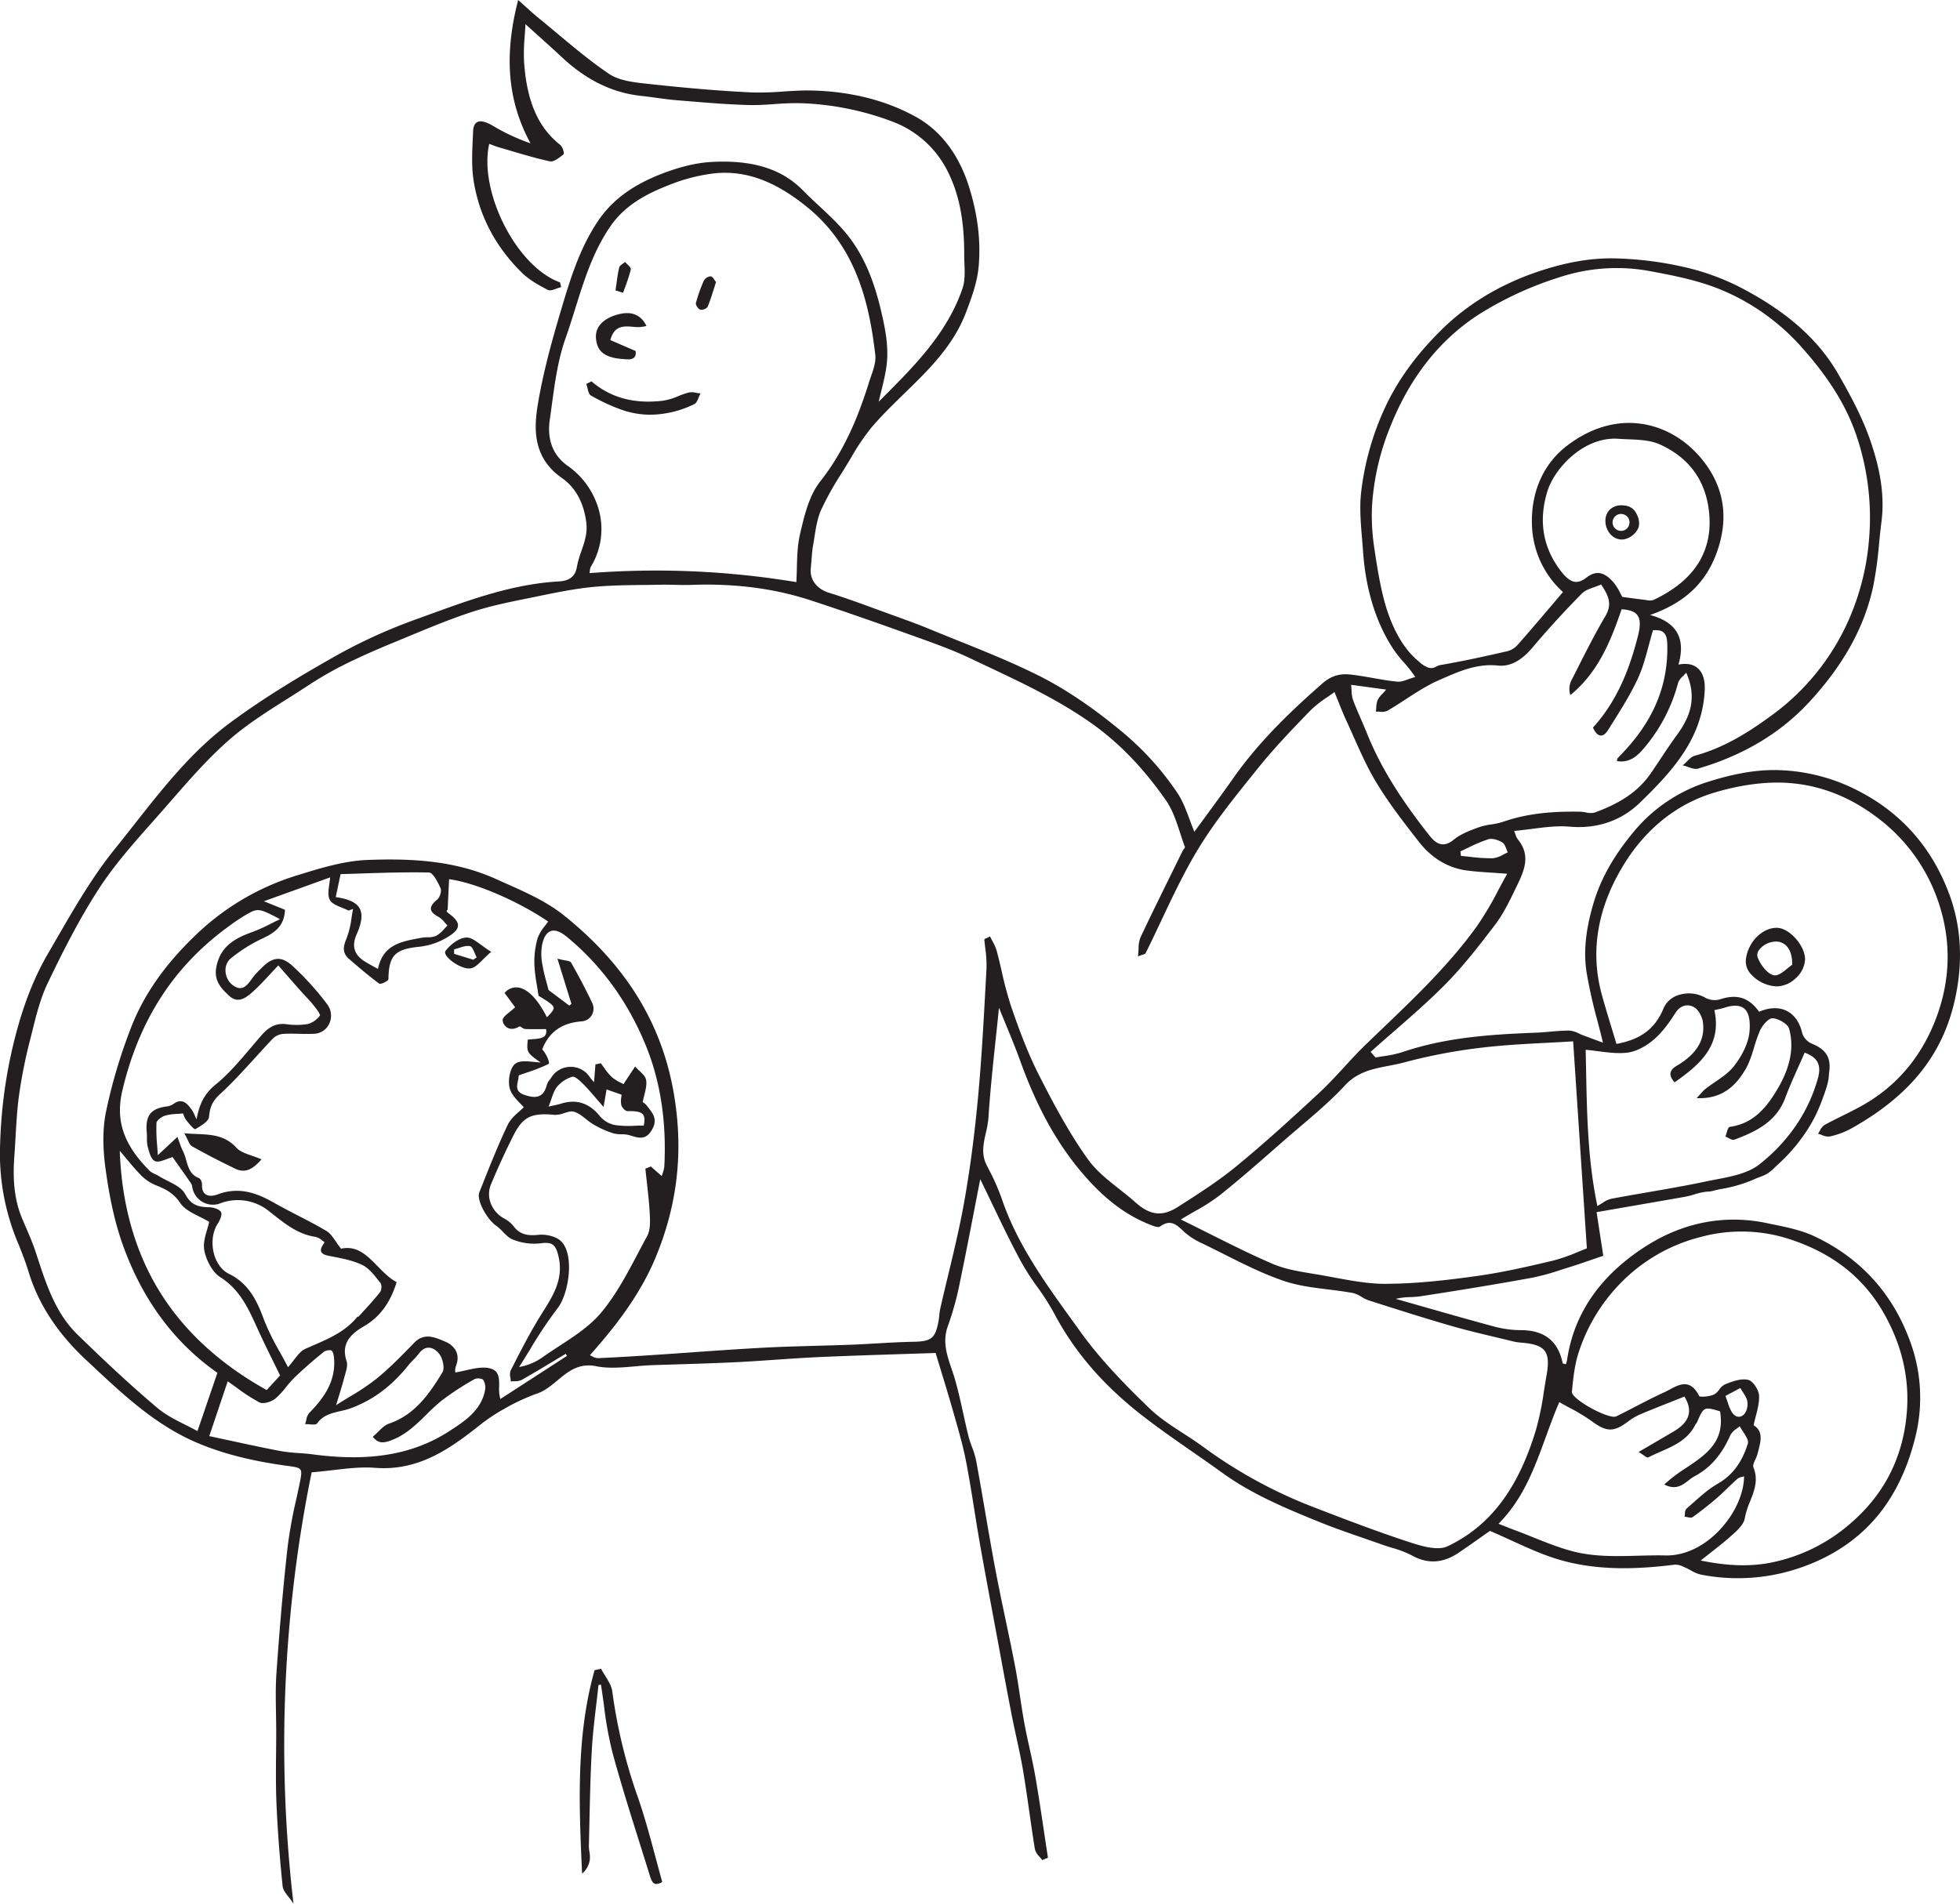 <svg xmlns="http://www.w3.org/2000/svg" width="985.998" height="957.88" viewBox="0 0 985.998 957.88"><g transform="translate(-47.008 -61.34)"><path d="M986.98,615.72c-4.23,2.62-8.78,4.87-13.18,7.05-2.96,1.47-6.02,2.99-8.97,4.6a6.73,6.73,0,0,0-2.22,2.72c-.27.48-.55.97-.85,1.4l-.21.29.35.09c.56.15,1.14.37,1.71.58a7.088,7.088,0,0,0,3.83.72,40.289,40.289,0,0,0,10.47-3.81c29.4-16.32,46.05-36.78,52.38-64.38,4.4-19.19,3.45-37.4-2.82-54.11-8.43-22.45-23.08-39.45-43.56-50.51a92.984,92.984,0,0,0-44-11.57h-.45c-9.66,0-20.27,1.86-32.44,5.68a79.149,79.149,0,0,0-37.47,24.56c-10.66,12.61-17.36,24.5-21.11,37.41-3.81,13.12-4.85,23.96-3.29,34.11a246.879,246.879,0,0,0,5.51,24.58c.91,3.52,1.86,7.16,2.74,10.84l-2.24-.83c-2.44-.9-5.02-1.87-7.61-2.82-.71-.26-1.44-.6-2.14-.92a12.71,12.71,0,0,0-4.97-1.52h-.15c-3.23,0-6.5.29-9.66.56-2.37.21-4.82.42-7.24.51-21.83.83-44.99,2.28-66.96,9.78a54.369,54.369,0,0,1-9.23,1.99c-1.38.22-2.81.44-4.2.71l-2.49-2.84c3.71-3.32,7.52-6.64,11.21-9.85,8.69-7.57,17.67-15.39,25.92-23.68,9.08-9.12,16.93-19.21,25.52-30.49,4.06-5.34,7.09-11.58,10.01-17.62l.65-1.34c3.74-7.69,7.6-15.64.71-24a7.939,7.939,0,0,1-1.13-2.37c-.2-.53-.41-1.12-.7-1.81,3.07-.28,6.08-.67,9-1.04,6.61-.85,12.85-1.66,18.99-1.11,13.71,1.21,25.93-2.98,35.34-12.11,16.52-16.03,31.45-32.44,32.56-56.71.23-5-1.01-8.8-3.6-10.99-2.31-1.96-5.55-2.54-9.63-1.74,1.91-6.55,1.68-11.97-.69-16.1s-6.93-7.11-13.59-8.86c17.36-6.07,28.04-16.08,33.57-31.45,6.13-17.03,3.84-32.53-6.8-46.08-7.89-10.05-18.64-16.63-30.26-18.53-12.96-2.12-26.2,1.65-38.29,10.9-11.66,8.92-17.93,22.72-17.65,38.85a47.38,47.38,0,0,0,15.63,34.78q-2.91,3.4-5.76,6.77c-5.79,6.8-11.25,13.22-16.93,19.67a10.619,10.619,0,0,1-5.21,3.3c-10.79,2.46-22.27,5.02-33.66,6.96a8.356,8.356,0,0,0-2.29.82,4.6,4.6,0,0,1-3.76.54,12.7,12.7,0,0,1-4.53-2.82c-10.46-8.28-15.74-22.55-18.32-33.06-2-8.13-3.29-16.43-4.44-24.23a108.113,108.113,0,0,1-1.18-20.79,125.427,125.427,0,0,1,9.02-39.88c9.86-25.09,25.01-44.32,45.05-57.17a173.946,173.946,0,0,1,40.63-18.63,91.9,91.9,0,0,1,44.75-3.04c11.05,2.06,24.8,4.62,36.79,9.72a111.137,111.137,0,0,1,39.48,28.17c14.05,15.65,22.98,30.02,28.09,45.24a128.345,128.345,0,0,1,6.16,52.76,124.916,124.916,0,0,1-10.39,40.22,118.349,118.349,0,0,1-38.02,47.11c-10.71,7.9-23.72,16.53-39.09,20.65-1.54.41-2.83,1.7-4.07,2.94-.56.56-1.14,1.14-1.73,1.62l-.39.32.49.12a21.819,21.819,0,0,1,2.31.72c1.71.6,3.47,1.22,4.95.79,22.6-6.61,41.29-17.74,55.56-33.09,17.51-18.83,28.17-38.05,32.58-58.75a196.005,196.005,0,0,0,2.92-21.32c.36-3.59.73-7.31,1.2-10.94,1.61-12.51-.25-25.79-5.88-41.78-4-11.38-9.93-22.31-15.73-32.42-10.23-17.82-26.18-31.88-50.19-44.25a120.835,120.835,0,0,0-28.71-10.09,174.473,174.473,0,0,0-32.92-4.06c-12.35-.37-25.5,1.9-40.19,6.94-18.65,6.4-34.73,16.18-47.79,29.07-12.53,12.36-21.76,25.05-28.2,38.78a139.719,139.719,0,0,0-12.02,41.9c-1.04,7.97-.34,16.3.34,24.36.17,2.08.35,4.22.5,6.32,1.36,19.46,6.55,36.1,15.41,49.47a62.052,62.052,0,0,0,4.94,6.22,69.817,69.817,0,0,1,5.93,7.53c-1.17.34-2.24.72-3.27,1.09-2.16.77-4.02,1.44-5.77,1.27-4.12-.39-8.28-1.13-12.3-1.84-3.73-.66-7.59-1.34-11.44-1.75-6.91-.74-10.97,1.88-14.32,4.82-14.49,12.73-31.1,28.3-44.4,47.25-4.48,6.39-9.17,12.78-13.7,18.96q-2.97,4.05-5.92,8.1c-.87-2.07-1.65-4.17-2.41-6.21-1.8-4.83-3.5-9.4-6.19-13.41a145.221,145.221,0,0,0-29.03-31.72c-14.55-11.97-28.15-21.03-41.6-27.69-12.85-6.37-26.42-11.82-39.54-17.1-4.77-1.92-9.71-3.9-14.54-5.9-5.85-2.42-11.91-4.61-17.77-6.72l-1.74-.63c-2.35-.85-4.71-1.71-7.06-2.57-7.78-2.85-15.83-5.8-23.88-8.29-6.3-1.95-9.84-6.7-9.22-12.39.15-1.41.26-2.84.37-4.23.19-2.48.39-5.05.83-7.53.24-1.32.45-2.65.66-3.99.73-4.63,1.49-9.42,3.35-13.61a156.152,156.152,0,0,1,10.33-18.49c.8-1.3,1.61-2.59,2.4-3.89.76-1.24,1.51-2.5,2.27-3.76a113.345,113.345,0,0,1,10.22-15.16c5.13-6.06,10.97-11.73,16.61-17.22,12.06-11.72,24.53-23.84,30.94-40.55,3.02-7.87,5.79-15.58,6.47-23.36,1.14-13.06-.48-26.27-4.94-40.39-5.06-15.99-14.25-28.05-26.6-34.88-15.08-8.34-32.72-12.81-52.42-13.28-4.79-.11-9.67.2-14.39.51a145.321,145.321,0,0,1-16.18.44c-15.36-.74-31.78-2.1-51.65-4.28l-.68-.07c-6.58-.72-14.04-1.53-19.18-5.03-9.24-6.29-18-13.61-26.47-20.7-3.13-2.61-6.36-5.32-9.57-7.93-1.84-1.5-3.63-3.12-5.7-5-1.08-.98-2.25-2.04-3.56-3.21l-.31-.27-.1.4c-7.15,27.85-5.14,50.66,6.31,71.72a101.862,101.862,0,0,1-18.75-8.72c-3.75-2.22-6.41-2.86-8.11-1.93-1.25.68-1.92,2.2-2.02,4.53-.05,1.28-.11,2.56-.17,3.85-.33,7.05-.66,14.34.46,21.29,2.82,17.49,10.94,32.96,24.15,45.98,3.7,3.65,8.5,6.35,13.13,8.73,1.12.57,2.78-.04,4.39-.64a20.515,20.515,0,0,1,2.1-.69l.24-.06-.58-2.38-.13-.05c-21.73-7.88-40.87-45.53-35.48-69.65.47.17.94.35,1.4.53,1.17.45,2.39.91,3.61,1.26q2.91.84,5.8,1.7c6.41,1.9,13.03,3.85,19.66,5.3,1.94.42,4.47-1.58,6.5-3.19l.34-.27a.754.754,0,0,0,.21-.61,6.818,6.818,0,0,0-1.68-4.08c-7.68-6.18-16.71-16.56-18.33-42.23a94.8,94.8,0,0,1,.34-12.63c.14-1.93.28-3.93.38-5.99,2.12,1.92,4.15,3.74,6.1,5.49,4.26,3.83,8.28,7.44,12.17,11.08,12.37,11.6,25.51,18,40.16,19.54,2.54.27,5.13.62,7.62.96,3.35.46,6.82.93,10.25,1.21,1.67.14,3.34.28,5.01.41,10.14.84,20.63,1.71,30.96,1.99,4.34.11,8.75-.18,13.02-.47a127.887,127.887,0,0,1,14.13-.43,143.817,143.817,0,0,1,45.97,9.53,51,51,0,0,1,27.69,26.15c5.26,10.99,7.69,23.92,7.64,40.68,0,1.44.05,2.93.11,4.38.16,4.21.32,8.57-.95,12.34-7.64,22.57-24.43,39.35-40.67,55.57l-1.52,1.52c.37-1.59.77-3.19,1.15-4.74,1.02-4.09,2.06-8.33,2.69-12.56,1.43-9.73-.44-19.05-2.66-28.52-3.64-15.53-8.64-27.16-15.75-36.59-4.42-5.86-9.95-11.02-15.3-16.01-2.66-2.48-5.41-5.04-7.98-7.66-6.89-7-19.2-16.13-46.42-14.54-7.87.46-16.73,2.65-26.32,6.52-14.08,5.68-23.83,13.09-30.7,23.33-9.4,14.02-14.16,30.04-18.76,45.54l-.21.72c-4.06,13.69-8.58,29.87-11.24,46.07-2.07,12.57-2.25,26.76,12.09,36.78,6.81,4.76,10.94,12.2,12.29,22.12.76,5.57-.86,10.19-2.42,14.67a48.445,48.445,0,0,0-2.27,7.95c-.78,4.72-3.66,7.05-9.06,7.35-22.92,1.26-44.48,9.1-65.32,16.69q-2.385.87-4.78,1.74a269.287,269.287,0,0,0-40.92,18.33c-16.7,9.42-36.24,20.88-54.55,34.47-18.93,14.04-33.68,32.79-47.94,50.92-3.23,4.11-6.57,8.36-9.9,12.48C93.64,502.26,84.54,518,75.74,533.22q-2.22,3.825-4.43,7.64c-8.66,14.82-14.84,32.06-19.45,54.26a245.577,245.577,0,0,0-4.8,42.19,115.514,115.514,0,0,0,9.42,50.42c1.72,4.37,3.5,8.88,4.87,13.42,4.83,16.08,14.56,31.01,28.9,44.38,1.19,1.11,2.38,2.23,3.58,3.34,15.8,14.79,32.15,30.09,53.36,38.84,12.61,5.21,26.65,8.75,44.19,11.15l.33.04c3.63.5,5.64.77,6.4,1.86.73,1.02.5,2.85-.32,6.81-.54,2.63-1.12,5.3-1.69,7.89a239.871,239.871,0,0,0-4.38,24.01c-2.13,18.97-3.92,39.18-5.64,63.61-.47,6.75-.35,13.65-.23,20.32.05,3,.11,6.11.11,9.16,0,3.63-.04,7.32-.07,10.89-.08,8.13-.16,16.53.18,24.79.55,13.32,1.57,27.08,3.11,42.09.2,1.96,1.66,3.79,3.07,5.55a28.573,28.573,0,0,1,1.82,2.44l.58.9-.12-1.06a688.1,688.1,0,0,1,9.25-216.02c3.83-.31,7.46-.73,10.97-1.14,7.3-.85,14.21-1.65,20.88-1.13,21.66,1.69,37.32-9.22,52.79-21.52a88.993,88.993,0,0,1,12.47-8.27,99.227,99.227,0,0,1,16.13-7.51c3.96-1.31,7.24-4.04,10.41-6.68,5.26-4.38,10.7-8.91,19.45-7.14,6.22,1.25,12.91.66,19.37.09,2.86-.25,5.81-.51,8.68-.61q6.09-.21,12.19-.39c10-.31,20.34-.64,30.51-1.13,6.56-.32,13.23-.79,19.67-1.23,7.08-.49,14.41-1,21.62-1.32,13.61-.61,27.53-1.05,40.98-1.49q8.85-.285,17.78-.58c.86,2.87,1.74,5.73,2.61,8.6,2.03,6.65,4.13,13.53,6.07,20.33.33,1.15.66,2.3.98,3.45,2.05,7.16,4.17,14.55,5.61,21.95,1.57,8.12,2.9,16.42,4.18,24.46.9,5.63,1.83,11.45,2.83,17.17,2.17,12.32,4.51,24.82,6.76,36.92q1.17,6.255,2.33,12.51l1.39,7.52c1.77,9.57,3.6,19.47,5.5,29.19.74,3.78,1.57,7.6,2.37,11.29,1.2,5.52,2.44,11.23,3.39,16.88,1.15,6.83,2.14,13.81,3.11,20.55.89,6.21,1.8,12.63,2.83,18.92a8.264,8.264,0,0,0,2.26,3.68,18.59,18.59,0,0,1,1.29,1.58l.12.16,2.88-1.21-.03-.19q-.93-6.015-1.82-12.05c-1.39-9.32-2.83-18.96-4.46-28.41-.83-4.82-1.9-9.68-2.93-14.38-.91-4.12-1.85-8.38-2.62-12.6-.83-4.52-1.52-9.15-2.2-13.62-.77-5.09-1.56-10.35-2.55-15.48-1.47-7.63-3.1-15.36-4.67-22.84-1.75-8.34-3.57-16.96-5.17-25.48-1.82-9.64-3.5-19.47-5.14-28.98-1.45-8.46-2.96-17.21-4.54-25.8a42.716,42.716,0,0,0-2.08-6.83,51.021,51.021,0,0,1-1.77-5.41c-.93-3.74-1.78-7.57-2.59-11.28-1.3-5.88-2.63-11.96-4.36-17.83-.49-1.67-1.06-3.34-1.6-4.95-2.4-7.1-4.66-13.8-1.72-21.62a150.937,150.937,0,0,0,6-22.01c2.64-12.62,5.1-25.36,7.48-37.67q1.365-7.05,2.71-13.97c1.9,3.89,3.81,7.88,5.67,11.75,4.72,9.85,9.6,20.03,14.91,29.87a129.467,129.467,0,0,0,8.1,12.57,123.117,123.117,0,0,1,8.37,13.09c10.02,19.06,24.13,35.62,43.15,50.63,8.5,6.71,17.56,13.01,26.31,19.09,4.95,3.44,10.06,6.99,15.02,10.58,14.66,10.62,31.01,17.61,49.31,25,7.21,2.92,14.7,5.5,21.93,8.01,3.12,1.08,6.34,2.19,9.5,3.32,1.59.57,3.24,1.07,4.84,1.56a51.472,51.472,0,0,1,9.97,3.82c7.98,4.46,15.73,4,23.69-1.4,4.09-2.77,8.13-5.62,11.69-8.14q2.1-1.485,3.95-2.78c3.7,1.58,7.29,3.23,10.77,4.81,7.72,3.52,15,6.85,22.65,9.24,20.98,6.56,42.9,5.01,59.65,2.93a9.115,9.115,0,0,1,4.32,1.1c.23.1.45.19.68.29a31.842,31.842,0,0,1,2.98,1.49,18.055,18.055,0,0,0,5.15,2.15,96.507,96.507,0,0,0,52.46-4.38c15.3-5.69,27.82-14.53,37.21-26.28,8.73-10.93,15.02-24.71,18.69-40.96a81.855,81.855,0,0,0-3.68-47.05c-8.87-23.45-24.86-40.78-47.53-51.51-6.5-3.08-13.87-4.59-21-6.06-1.04-.21-2.07-.43-3.1-.64-20.59-4.34-41.22-.56-59.67,10.92-23.48,14.61-37.18,34-40.73,57.61a14.64,14.64,0,0,1-.44,1.85c-.06.21-.12.43-.17.64l-1.63-.42c-2.28-11.27-9.2-16.74-21.18-16.74h-.26a52.525,52.525,0,0,1-13.6-1.96c-12.12-3.27-24.4-6.78-36.27-10.17q-6.345-1.815-12.68-3.61a33.676,33.676,0,0,1,7.39-.89,46.777,46.777,0,0,0,5-.4c21.43-3.29,39.27-6.25,56.15-9.33a118.42,118.42,0,0,0,14.55-3.98c1.46-.47,2.91-.93,4.37-1.38,3.31-1.02,6.63-2.16,10.48-3.49,1.91-.66,3.97-1.37,6.25-2.14l.2-.07-3.36-21.95,12.69-2.2c10.98-1.9,21.35-3.7,31.9-5.55a40.243,40.243,0,0,0,4.54-1.16,35.8,35.8,0,0,1,5.34-1.28c.5-.06.97-.1,1.43-.13a12.753,12.753,0,0,0,2.79-.42,41.582,41.582,0,0,1,4.5-.99l.92-.17a70.449,70.449,0,0,0,15.71-4.87c.71-.31,1.47-.6,2.21-.88a26.477,26.477,0,0,0,3.52-1.52,21.465,21.465,0,0,0,4.12-3.35c.4-.38.79-.75,1.17-1.1a87.253,87.253,0,0,0,17.02-20.78,75.194,75.194,0,0,0,5.6-12.05c.15-.42.31-.84.47-1.28,1.32-3.61,2.96-8.1,2.95-11.83,1.33-7.91-1.12-12.2-8.76-15.28a8.76,8.76,0,0,1-4.68-5.21c-1.21-5.36-3.88-9.22-7.72-11.17-3.89-1.98-8.72-1.84-13.97.38-5.2-7.24-11.2-9.08-20.01-6.14a9.872,9.872,0,0,1-7.16-.96,16.654,16.654,0,0,0-13.5-1.24,12.015,12.015,0,0,0-7.43,6.69c-4.14,10.13-11.44,15.64-23.66,17.84-.73-2.45-1.49-4.92-2.24-7.4-1.7-5.58-3.46-11.35-5.05-17.1-6.18-22.32-2.2-44.87,11.81-67.03,10.93-17.28,26.28-29.32,44.41-34.82,13.15-3.99,26.05-5.7,37.28-4.97,15.92,1.04,30.98,6.85,44.76,17.26a88.075,88.075,0,0,1,31.96,45.72c5.54,18.4,4.81,37.09-2.17,55.54C1014.05,591.94,1002.63,606.04,986.98,615.72Zm-87.82-47.64c2.26,1.2,4.16,4.86,4.51,7.52,1.1,8.29-2.41,14.87-11.07,20.7-.32.22-.71.44-1.13.69-1.67.97-3.74,2.17-4.07,4.18-.23,1.37.38,2.87,1.87,4.58l.15.17.18-.13c12.64-8.9,23.67-18.36,19.86-36.22.6-.14,1.16-.26,1.69-.37a30.5,30.5,0,0,0,3.23-.8c4.51-1.47,7.87-1.36,9.97.31,2.35,1.87,3.28,5.82,2.76,11.75-.46,5.21-3.3,11.52-7.81,17.3-2.49,3.19-6.07,5.64-9.53,8.01-1.65,1.13-3.36,2.3-4.93,3.54a17.981,17.981,0,0,0-2.16,2.19c-.49.54-1.06,1.18-1.78,1.95l-.38.4.55.02c13.2.42,19.64-7.3,23.78-14.08,2.13-3.49,3.38-7.58,4.59-11.52a72.678,72.678,0,0,1,2.95-8.4c1.14-2.54,4.23-6.21,6.24-6.21h.08c2.91.15,7.65,2.83,8.32,5.26,2.59,9.38.7,19.29-5.8,30.3-5.26,8.91-11.81,17.4-24.02,19.11-.74.1-1.13,1.41-1.58,2.92-.18.6-.37,1.23-.57,1.71l-.1.24.24.09a11.02,11.02,0,0,1,1.34.66c1.04.55,2.1,1.12,2.92.82,10.47-3.91,21.08-8.76,25.65-21.05,1.92-5.17,4.16-10.17,6.53-15.48,1.05-2.35,2.13-4.77,3.21-7.26,6.53,2.35,8.53,6.21,6.69,12.86-4.7,16.95-14.92,31.96-29.54,43.42-5.7,4.46-13.91,6.03-21.85,7.55-1.69.32-3.43.65-5.09,1.01-9.58,2.03-19.41,3.73-28.91,5.37-6.11,1.05-12.43,2.15-18.63,3.32a13.289,13.289,0,0,0-4.4,2.11c-.75.47-1.6.99-2.54,1.51-4.78-22.79-5.23-45.62-5.66-67.7-.07-3.64-.14-7.28-.23-10.9,2.11.19,4.21.46,6.25.73,5.01.65,9.74,1.25,14.42.76,4.22-.45,9.16-2.84,13.55-6.57,4.52-3.84,8.07-8.97,10.94-13.47C892.19,567.3,895.67,566.22,899.16,568.08Zm3.42,278.44c1.67-1.34,3.29-2.61,4.86-3.85,3.95-3.11,7.68-6.04,11.17-9.19,2.86-2.58,5.7-5.34,6.15-8.29a39.442,39.442,0,0,1,2.63-8.37c2.11-5.33,4.3-10.83,1.7-17.18-.41-.99.26-2.45.97-3.99a16.221,16.221,0,0,0,1.09-2.79c.14-.57.29-1.15.44-1.72,1.23-4.76,2.51-9.68-2.41-12.7.33-1.53.71-3.04,1.09-4.5.92-3.56,1.79-6.92,1.67-10.28-.1-2.84-3-7.49-5.56-8.06-3.58-.79-7.89.78-11.65,2.31a8.058,8.058,0,0,0-2.88,2.63,7.879,7.879,0,0,1-2.64,2.47c-2.45,1.06-7.09,1.39-7.42.72-1.57-3.12-3.35-4.96-5.46-5.63-3.11-.99-6.35.76-9.49,2.44-.95.51-1.93,1.03-2.87,1.46-4.75,2.15-9.47,4.6-14.03,6.97-3.23,1.68-6.57,3.41-9.9,5.03-2.28,1.11-11.47-2.98-17.38-7.1-3.21-2.24-5-4.14-4.89-5.22l.02-.21c.65-6.58,1.32-13.38,3.37-19.62a88.919,88.919,0,0,1,20.43-34.22,85.527,85.527,0,0,1,41.14-23.95,78.184,78.184,0,0,1,45.75,1.54c21.01,7.14,36.11,19.18,46.16,36.8,8.81,15.44,12.75,31.65,11.74,48.18-1.42,22.97-10.76,42.16-27.78,57.04a86.28,86.28,0,0,1-41.97,20.57C926.51,849.6,915.68,849.2,902.58,846.52Zm19.94-86.82c.38.71.84,1.42,1.28,2.11,1.04,1.63,2.12,3.32,2.27,5.03.35,4.02-1.46,6.53-3.28,7.17-1.59.56-3.27-.2-4.49-2.04a21.658,21.658,0,0,1-2.14-4.99c-.33-.97-.71-2.07-1.16-3.26Zm-56.46,16.85a30.7,30.7,0,0,1,6.51-3.77c5.25-2.2,10.63-4.33,15.84-6.39,1.99-.79,3.99-1.58,5.98-2.37,2.08,3.46,2.75,6.49,2.05,9.26-.78,3.1-3.28,5.85-7.63,8.39l-17.5,10.24.37.22c.83.49,1.54.98,2.17,1.42,1.18.82,1.89,1.32,2.39,1.06,1.98-1.04,4.09-1.96,6.13-2.86,6.76-2.97,13.74-6.04,17.49-13.58a2.6,2.6,0,0,1,.36-.5,2.942,2.942,0,0,0,.46-.67c3.45-7.9,3.47-7.95,11.62-5.56,2.58,15.32-6.96,21.71-17.06,28.47a79.281,79.281,0,0,0-10.74,8.1l-.26.25.32.16c5.54,2.73,8.97.07,11.99-2.28a21.73,21.73,0,0,1,2.98-2.07c7.84-4.13,13.71-10.89,17.95-20.66a9.421,9.421,0,0,1,3.18-3.24c.52-.39,1.06-.8,1.55-1.22.47.9,1.09,1.85,1.69,2.77,1.41,2.16,2.86,4.4,2.39,5.94-2.89,9.43-7.84,16.04-15.15,20.21-4.46,2.55-8.43,6.09-12.28,9.51-1.14,1.02-2.33,2.07-3.5,3.08a3.646,3.646,0,0,0-.72,2.52,11.256,11.256,0,0,1-.13,1.24l-.05.27.28.02a11.716,11.716,0,0,1,1.21.2c.96.19,1.96.39,2.56-.04,4.27-3.07,8.31-6.25,11.99-9.43,1.92-1.66,3.77-3.45,5.57-5.18,1.62-1.57,3.3-3.18,5.02-4.7a5.659,5.659,0,0,1,2.31-.93c.33-.08.67-.17,1-.27-.13,9.39-5.35,20.24-13.7,28.4-7.55,7.38-16.5,11.41-25.26,11.41-.22,0-.44,0-.66-.01-4.62-.11-9.34.02-13.9.14-10.52.28-21.41.58-31.85-2.01-7.09-1.76-14.06-4.56-20.8-7.27-2.94-1.18-5.98-2.4-9-3.52-1.71-.64-3.43-1.32-5.42-2.1-.92-.37-1.91-.75-2.98-1.18,12.45-12.49,18.02-27.76,23.91-43.93,2.07-5.67,4.21-11.54,6.67-17.27,1.66.95,3.36,1.87,5.01,2.76a91.22,91.22,0,0,1,11.24,6.76C855.22,781.95,858.83,781.99,866.06,776.55Zm-573.2-26.86c-3.63-.67-7.47.21-11.53,1.13-1.72.39-3.49.79-5.26,1.07a1.65,1.65,0,0,0-.02-.21,6.515,6.515,0,0,1,.26-2.86c2.65-6.43-1-10.64-5.3-12.42l-.91-.38c-4.59-1.94-9.79-4.14-14.71.92l-.19.2c-6.01,6.19-12.22,12.58-18.98,18.07a118.86,118.86,0,0,1-13.29,8.89c-2.19,1.33-4.45,2.71-6.84,4.24.52-1.75,1.01-3.33,1.46-4.79,1.08-3.51,1.93-6.29,2.66-9.14.13-.52.29-1.06.44-1.6.66-2.31,1.35-4.71.7-6.65-3.05-9.17,2.67-13.97,8.66-17.46,7.99-4.65,13.22-11.65,16.46-22.04l.06-.2-.18-.1c-3.52-1.93-6.49-4.97-9.36-7.9-4.61-4.71-8.99-9.19-15.3-9.19a14.482,14.482,0,0,0-3.12.35c-1.01-1.28-1.87-2.53-2.63-3.64-1.54-2.25-2.87-4.18-4.69-5.26-4.69-2.79-9.62-5.34-14.39-7.8-3.92-2.03-7.97-4.13-11.87-6.34-8.25-4.69-17.42-8.46-28.5-4.27-1.18.44-4.12,1.33-6.09-.09-1.26-.9-1.85-2.57-1.77-4.96.04-1-.66-2.82-1.59-3.18-4.28-1.7-5.29-5.21-6.35-8.92a26.269,26.269,0,0,0-1.68-4.7,31.7,31.7,0,0,1-1.62-4.01c-.29-.82-.61-1.71-1-2.72l-.13-.35-9.87,9.2c-.1-1.66-.21-3.23-.32-4.76a88.6,88.6,0,0,1-.35-11.44c.07-1.26,2.5-3.13,4.36-3.72a25.925,25.925,0,0,1,6.15-.87c.93-.06,1.89-.12,2.87-.22.09.23.19.48.28.74a9.211,9.211,0,0,0,1.27,2.55c1.79,2.3,4.05,4.96,4.67,4.58l.54-.32c2.72-1.62,6.11-3.63,6.31-5.87.46-5.17,1.86-8.05,5.57-11.45,6.14-5.62,11.85-11.91,17.38-17.99,3.06-3.37,6.23-6.86,9.43-10.19a8.694,8.694,0,0,1,5.37-2.11c2.51-.13,5.07-.07,7.55-.01s5.06.12,7.59-.01a8.771,8.771,0,0,0,7.59-5.11,9.5,9.5,0,0,0-1.11-9.84,143.655,143.655,0,0,0-17.2-19.03c-5.59-5.23-10.04-4.96-15.85.97-.31.31-.62.63-.93.94a30.062,30.062,0,0,0-3.37,3.76l-.22.3c-2.52,3.53-4.91,6.87-9.46,3.84a9.306,9.306,0,0,1-4.05-7.32,7.709,7.709,0,0,1,2.68-6.48,77.714,77.714,0,0,1,15.88-9.98c5.55-2.59,10.99-5.82,11.33-14.27l.01-.18-10.6-4.29,33.31-12c-.08,1.15-.25,2.34-.41,3.48-.42,2.93-.82,5.71.25,7.79.98,1.91,3.59,2.95,6.12,3.97,1.09.44,2.21.89,3.18,1.4l.1.05,2.3-.81c-.28,1.43-.51,2.9-.74,4.32a45.088,45.088,0,0,1-2.55,10.57c-1.76,4.12-2.15,7.28,1.29,10.27,5.5,4.77,10.17,8.71,15.13,12.39.55.41,2.16-.33,2.64-.56.61-.3,2.02-1.06,2.03-1.72.2-11.84,3.24-15.03,15.49-16.25a34.57,34.57,0,0,0,15.37-5.55c2.82-1.89,4.09-3.48,4.14-5.14.05-1.78-1.32-3.58-4.57-6.03-.48-.36-1.13-.85-1.13-1.27a.8.8,0,0,1,.4-.58l.09-.07.73-15.35c13.13,1.75,34.43,10.85,49.81,21.29-.53.79-1.12,1.57-1.7,2.33a20.317,20.317,0,0,0-3.57,6.05,42.213,42.213,0,0,0-1.63,13.15,78.447,78.447,0,0,0,1.26,10.58c.27,1.65.55,3.35.8,5.12l.02.12.1.06c4.87,3,7.32,4.51,7.5,5.95.14,1.15-1.1,2.48-3.38,4.82-4.47-8.9-9.55-14.21-14.33-14.96a7.567,7.567,0,0,0-6.83,2.57l-.15.15,5.33,7.21c-.75.72-1.65,1.45-2.53,2.16-2.14,1.73-3.99,3.23-3.75,4.5a4.936,4.936,0,0,0,2.76,3.82c1.64.72,3.69.4,5.77-.89.13-.06.66.3.98.51a3.986,3.986,0,0,0,1.75.82c2.43.13,4.89.11,7.5.08.98-.01,1.99-.02,3.04-.02a3.971,3.971,0,0,1-.43,3.21c-1.08,1.45-3.64,1.66-6.11,1.85-.81.06-1.66.13-2.43.24l-.2.03-.02.2c-.54,6.07-.5,6.36,6.47,11.25-1.13-.04-2.33-.16-3.5-.28-3.4-.34-6.92-.7-9.12.84-2.77,1.93-3.95,8.53-2.93,12.37.8,3.05,3.3,5.63,5.31,7.7.66.68,1.29,1.33,1.77,1.9-.63.65-1.39,1.33-2.19,2.04-2.14,1.92-4.58,4.09-5.89,6.85-4.69,9.84-8.79,20.16-12.76,30.14l-1.51,3.79c-1.56,3.9,3.89,13.65,8.49,16.82a24.317,24.317,0,0,1,3.35,3.02c1.53,1.57,3.12,3.19,5.05,3.92a28.581,28.581,0,0,0,13.68,1.92c6.01-.85,7.83.43,9.25,6.52,2.63,11.28-2.51,19.47-7.96,28.13-.87,1.38-1.76,2.8-2.61,4.23-4.93,8.25-9.28,16.82-13.49,25.11a6.25,6.25,0,0,0-.13,3.56,14.174,14.174,0,0,1,.18,1.67l.01.27.27-.03c.53-.07,1.11-.08,1.66-.1a7.789,7.789,0,0,0,3.55-.65c5.59-3.17,11.19-6.55,16.61-9.81,1.84-1.11,3.69-2.22,5.53-3.33l.67,1.04-33.53,21.7a19.453,19.453,0,0,1-.6-6.4C298.14,754.66,298.19,750.67,292.86,749.69ZM183.02,526.21a81,81,0,0,1-8.93,4.02c-9.66,3.4-16.47,7.75-18.3,17.97-1.26,7.06,3.14,11.08,6.68,14.32,4.6,4.21,9.04.22,11.97-2.42,2.87-2.58,5.45-5.36,8.44-8.59,1.31-1.41,2.66-2.87,4.13-4.41l3.36,3.84c2.65,3.03,5.12,5.85,7.61,8.66.83.94,1.7,1.87,2.53,2.77,1.46,1.57,2.97,3.2,4.33,4.89,3.52,4.38,3.13,5.01,3.12,5.03a11.312,11.312,0,0,1-6.15,4.3,35.928,35.928,0,0,1-10.85.06c-4.77-.56-8.46,1.08-12.32,5.5-1.76,2.01-3.52,4.09-5.23,6.11-5.54,6.55-11.27,13.32-17.89,18.74-5.43,4.44-8.17,9.41-9.63,17.55-.35-.75-.64-1.39-.88-1.93a14.687,14.687,0,0,0-1.47-2.82c-2.2-2.96-4.68-6.32-9.34-2.97a7.091,7.091,0,0,1-3.07,1.18c-8.31,1.02-11.1,4.61-10.28,13.26.08.87.08,1.78.08,2.66a16.591,16.591,0,0,0,.39,4.4l.1.38c.73,2.68,1.64,6.02,3.51,6.82,1.56.67,3.71-.14,5.78-.92.77-.29,1.57-.59,2.31-.8a2.648,2.648,0,0,0,.73-.37l1.99,2.81c2.42,3.42,4.93,6.96,7.36,10.46a4.574,4.574,0,0,1,.58,1.63l.04.19a10.507,10.507,0,0,0,14.57,8.09,24.929,24.929,0,0,1,23.97,4.06c.7.55,1.4,1.09,2.09,1.64,6.59,5.2,12.82,10.1,21.49,11.37a7.67,7.67,0,0,1,3.16,1.72c.42.32.85.64,1.29.93-.09.15-.19.3-.28.45-1,1.61-1.95,3.13-1.4,4.39.41.94,1.61,1.59,3.68,2l1.69.33c5.2,1.01,10.58,2.05,15.27,4.29,3.14,1.5,5.61,4.61,7.99,7.62.4.5.79,1,1.19,1.49.7.86.58,3.51-.19,4.5-2.55,3.27-5.4,6.4-8.16,9.42-.91,1-1.82,2-2.69,2.98a.92.92,0,0,1-.19.02.617.617,0,0,0-.51.17c-5.96,7.26-13.95,10.73-22.4,14.4-1.24.54-2.48,1.07-3.71,1.62-2.13.95-3.76,3.06-5.64,5.49-.89,1.15-1.89,2.45-3.04,3.74-1.4-2.71-2.82-5.29-4.2-7.78a121.24,121.24,0,0,1-8.03-16.44c-3.07-8.4-7.21-17.78-17.5-22.77-3.48-1.69-6.21-5.32-7.49-9.97-1.49-5.41-.76-11.28,1.9-15.32.88-1.35,2.43-4.54,1.56-5.85-.97-1.46-3.76-2.3-5.9-2.35-5.7-.12-9.13-1.19-12.09-6.66-1.61-2.98-5.3-4.85-8.86-6.66-1.51-.77-3.08-1.56-4.45-2.43a16.907,16.907,0,0,0-1.89-.98,9.5,9.5,0,0,1-2.78-1.7c-13.12-13.25-17.18-25.37-13.56-40.52,8.38-35.16,25.62-61.93,52.69-81.82l.2-.15a99.032,99.032,0,0,1,8.28-5.66c3.22-1.89,4.97-2.92,6.99-2.92,2.38,0,5.13,1.43,11.1,4.55C186.13,524.66,184.55,525.45,183.02,526.21ZM110.03,643.66c2.53,3.04,5.15,6.18,7.95,9.05a22.41,22.41,0,0,0,7.52,5.02c4.63,1.84,8.75,3.79,12.15,8.87,2.08,3.1,5.98,5.05,9.75,6.93,1.63.81,3.31,1.65,4.84,2.58-.26,1.22-.63,2.5-1.03,3.86-1.01,3.45-2.05,7.01-1.44,10.37.87,4.78,3.91,10.98,8.02,13.59,9.83,6.24,14.05,15.54,18.52,25.38.66,1.45,1.32,2.9,2,4.35,2.07,4.4,4.2,8.74,6.46,13.33q1.53,3.12,3.14,6.4l-6.73,7.36c-23.61-13.11-41.79-29.88-54.03-49.82s-18.93-43.67-19.89-70.54C108.21,641.47,109.12,642.56,110.03,643.66Zm156.91-129.7c-2.33,1.95-3.3,3.43-3.15,4.82.14,1.34,1.36,2.57,3.82,3.87a12.152,12.152,0,0,1,3.25,2.98c.4.47.82.95,1.25,1.4-.54.52-1.06,1.08-1.56,1.63a15.467,15.467,0,0,1-4.16,3.56,10.708,10.708,0,0,1-4.34.71,20.153,20.153,0,0,0-3.01.25c-.51.1-1.02.19-1.54.29-8.81,1.65-17.92,3.35-20.35,15.41-.95-.53-1.8-1-2.58-1.44-1.67-.92-3-1.66-4.28-2.48-5.16-3.3-6.43-7.72-3.87-13.51,2.65-6,3.12-10.16,1.49-13.08s-5.46-4.73-12.01-5.66l2.44-11.56q5.19-.135,10.43-.32c11.14-.36,22.66-.73,34.07-.49,1.49.03,3.67,3.01,5.82,7.98C269.26,509.67,268.29,512.83,266.94,513.96Zm92.61,99.47a10.873,10.873,0,0,0,.01,3.9c.33,1.29,2.02,3.11,3.15,3.08,4.42-.1,6.66.38,7.72,1.65.87,1.04.99,2.72.42,5.6-1.45,0-2.88.05-4.27.09a52.51,52.51,0,0,1-9.77-.28,13.26,13.26,0,0,1-7.79-4.25c-3.95-5.03-8.58-7.56-13.84-7.56a19.323,19.323,0,0,0-5.84.96,40.669,40.669,0,0,1-4.07.99c-.69.15-1.45.31-2.28.5.52-1.33.96-2.58,1.34-3.69.89-2.58,1.59-4.61,2.87-6.2a15.807,15.807,0,0,1,7.7-5.1c.97-.27,2.77.91,5.35,3.5,2.13,2.13,4.15,4.47,6.48,7.18,1.09,1.26,2.26,2.62,3.56,4.1l.35.39,1.52-8.8,7.53,2.65C359.66,612.54,359.61,612.97,359.55,613.43ZM161.56,756.35c1.59,1.1,3.12,2.2,4.6,3.26a88.252,88.252,0,0,0,11.37,7.35c1.91.97,6.05-.29,8.11-2a41.182,41.182,0,0,0,5.3-5.74,51.05,51.05,0,0,1,4.07-4.63c4.14-4,8.88-8.17,14.92-13.09.97-.79,3.53-1.06,3.96-.57.93,1.06,1.14,2.98,1.23,4.72.57,11.51-5.73,19.64-12.63,26.72a7.265,7.265,0,0,0-1.43,3.5,17.075,17.075,0,0,1-.45,1.71l-.11.34.36-.01a17.6,17.6,0,0,1,1.98.1c1.64.13,3.18.26,3.71-.49,2.94-4.18,7.41-5.2,11.72-6.19a43.033,43.033,0,0,0,5.1-1.39c11.33-4.18,20.61-11.11,29.19-21.8.73-.91,1.56-1.77,2.37-2.6a33.213,33.213,0,0,0,2.78-3.13c1.45-1.94,3.07-2.95,4.82-2.98,1.86-.04,3.81,1.08,5.39,3.05,1.79,2.23,2.94,7.26,1.66,9.36-6.77,11.06-13.92,21.36-26.87,25.79-2.03.69-3.69,2.34-5.45,4.08-.81.8-1.65,1.63-2.54,2.38l-.19.16.16.19c2.81,3.38,5.46,3.1,9.98,1.25,6.9-2.81,11.93-7.77,16.8-12.56A101.339,101.339,0,0,1,269,766.2a136.251,136.251,0,0,1,16-10.53l.66-.39c1.1-.65,3.79-.45,4.43.34a7.108,7.108,0,0,1,.92,5.16c-1.86,10.17-10.27,15.63-17.7,20.45l-.22.15c-18.29,11.87-40.22,15.58-69.02,11.69-2.26-.3-4.58-.47-6.82-.63a77.33,77.33,0,0,1-9.08-1c-8.19-1.54-16.34-3.31-24.97-5.17-3.55-.77-7.18-1.55-10.92-2.35Zm146.6-7.2c1.85-2.89,3.67-5.86,5.44-8.74a215.993,215.993,0,0,1,13.92-20.85c5.59-7.1,8.65-26.77,1.81-33.63-2.22-2.22-6.47-3.37-9.88-3.37a11.721,11.721,0,0,0-1.35.07c-5.47.56-9.51.03-12.76-4.36a15.006,15.006,0,0,0-4.82-3.9c-6.34-3.52-9.15-10.89-6.52-17.14,3.73-8.89,7.43-16.93,11.29-24.57,4.75-9.38,9.01-11.52,20.75-10.38a12.472,12.472,0,0,0,4.76-.88c1.79-.57,3.49-1.12,4.94-.7,2.18.63,4.06,2.11,6.05,3.69a32.42,32.42,0,0,0,3.86,2.77,48.11,48.11,0,0,0,9.88,4.41,15.875,15.875,0,0,0,4.13.48,15.407,15.407,0,0,1,3.92.44c.32.09.63.19.94.28,4.02,1.22,7.49,2.26,10.54-3.12,2.82-4.98.52-7.93-1.92-11.05-.26-.33-.52-.66-.77-1a7.953,7.953,0,0,0-1.74-1.55c-.11-.08-.21-.15-.29-.21.22-1.17.51-2.32.79-3.44.66-2.66,1.29-5.17.94-7.56-.25-1.74-1.85-3.25-3.4-4.71-.67-.64-1.36-1.29-1.93-1.95l-.22-.25-5.86,8.89c-.35-.19-.75-.4-1.21-.63a21.069,21.069,0,0,1-4.64-2.9,28.734,28.734,0,0,1-3.88-4.67c-.52-.72-1.05-1.47-1.61-2.18l-.1-.12-2.67.58-.7,8.95c-.17-.19-.33-.38-.5-.57a19.645,19.645,0,0,1-1.77-2.18,11.315,11.315,0,0,0-9.46-4.97h-.21a11.383,11.383,0,0,0-9.54,5.34c-.24.39-.54.77-.82,1.15a7.206,7.206,0,0,0-1.41,2.45c-.72,2.84-1.86,4.64-3.48,5.52-1.79.97-4.24.86-7.73-.32-4.54-1.54-3.98-4.22-3.38-7.06a15.039,15.039,0,0,0,.41-2.79c1.37-.49,2.68-.94,3.94-1.38a87.792,87.792,0,0,0,11.05-4.36.466.466,0,0,0,.23-.35c.16-.97-1.34-4.82-3.38-6.94a1.86,1.86,0,0,1,.07-.22,6.925,6.925,0,0,1,.25-.73c3.63-8.3,9.88-12.5,19.67-13.22a6.37,6.37,0,0,0,4.94-3.14,6.658,6.658,0,0,0,.08-6.36c-2.97-6.26-6.4-12.81-10.48-20.01-.38-.67-1.4-.86-3.08-1.17-.92-.17-2.07-.38-3.39-.74l-.44-.12,7.06,22.75-1.1.87-10.44-7.84c-.36-1.46-.73-2.85-1.09-4.2a84.984,84.984,0,0,1-2.02-8.76,27.079,27.079,0,0,1-.14-9.64c.81-3.93,2.28-6.29,4.36-7.03,2.15-.76,4.9.22,8.16,2.91,17.55,14.47,30.99,33.06,39.93,55.26,7.17,17.79,10.22,38.05,9.06,60.2a13.365,13.365,0,0,1-.86,3.53c-.15.44-.3.89-.44,1.34l-5.52-4.83-2.71,1.13.02.18q.345,3.315.72,6.64c.59,5.27,1.2,10.72,1.48,16.1.2,3.77.28,8.05-1.36,11.04-1.52,2.79-3.04,5.66-4.5,8.43-5.48,10.4-11.16,21.15-18.66,30.1-5.59,6.67-13.35,11.73-20.86,16.63-2.86,1.87-5.82,3.8-8.61,5.79A29.136,29.136,0,0,1,308.16,749.15Zm68.57-54.9c11.24-26.96,14.24-54.17,9.17-83.19-6.14-35.13-24.19-64.29-55.18-89.13-8.64-6.93-19.28-11.67-29.58-16.24q-2.43-1.08-4.83-2.16c-21.45-9.7-44.58-10.25-64.38-9.51-11.83.44-23.69,4.11-35.16,7.66a127,127,0,0,0-49.7,28.61c-16.61,15.52-27.87,31.48-34.41,48.8a266.8,266.8,0,0,0-12.37,41.85c-1.65,8.19-1.69,17.61-.15,28.79,2.07,15,4.73,26.81,8.37,37.17,9.76,27.83,25.86,49.76,47.86,65.17L146.35,781.4c-1.9-1.06-3.88-2.05-5.98-3.11-4.91-2.46-9.99-5-14.22-8.58-11.97-10.11-24.37-21.49-40.19-36.92-10.89-10.62-15.57-24.91-20.1-38.73-.32-.96-.63-1.93-.95-2.89-1.41-4.28-3.23-8.5-5-12.58q-.855-1.965-1.68-3.93c-3.72-8.84-4.96-18.54-4.01-31.44.24-3.25.43-6.55.61-9.75.39-6.77.79-13.77,1.69-20.58a248.684,248.684,0,0,1,5.64-28.37c.34-1.33.67-2.66,1-4,2.05-8.27,4.16-16.83,7.82-24.46,7.65-15.97,16.15-32.9,26.44-48.54,7.56-11.48,16.93-22.06,26-32.29,1.56-1.77,3.13-3.53,4.68-5.3,1.68-1.91,3.34-3.82,5.02-5.74,9.26-10.62,18.83-21.61,29.54-30.9,8.76-7.6,18.86-13.99,28.62-20.16,3.37-2.13,6.86-4.34,10.24-6.56a179.47,179.47,0,0,1,18.52-10.74c7.39-3.67,15.43-7.27,25.3-11.33q3.525-1.455,7.05-2.92c10.42-4.33,21.19-8.81,32.05-12.36,9.21-3.01,18.93-4.98,28.34-6.88,1.62-.33,3.23-.65,4.85-.99,9.32-1.92,18.96-3.9,28.62-4.77,8.21-.74,16.62-.83,24.75-.92,2.77-.03,5.53-.06,8.3-.12.62-.01,1.25-.02,1.88-.02,1.72,0,3.45.04,5.13.08,2.7.06,5.5.13,8.24.03,22.12-.8,41.83,1.74,60.26,7.76,14.05,4.59,29.33,9.87,48.08,16.61,1.44.52,2.88,1.03,4.33,1.55,9.37,3.35,19.06,6.8,28.14,11.14q4.11,1.965,8.23,3.9c17.5,8.26,35.59,16.81,51.92,28.25,14.11,9.9,26.56,22.72,38.06,39.21,3.34,4.79,5.26,10.7,7.12,16.41.76,2.33,1.55,4.74,2.42,7.05.08.22-.33.77-.63,1.18a6.071,6.071,0,0,0-.64.98q-2.43,4.95-4.87,9.9c-5.38,10.92-10.95,22.21-16.22,33.41a15.219,15.219,0,0,0-.97,5.7c-.06,1.1-.12,2.24-.26,3.45l-.05.41.39-.15c.85-.33,1.53-.54,2.02-.7.84-.27,1.27-.4,1.44-.75,2.7-5.43,5.34-11.02,7.89-16.42,5.54-11.74,11.27-23.88,18.02-35.14,8.15-13.6,18.35-26.28,28.22-38.55l2.4-2.98c8.37-10.43,17.92-20.3,26.34-29a55.227,55.227,0,0,1,8.38-6.64c1.24-.86,2.53-1.75,3.76-2.67.6,1.45,1.18,2.9,1.76,4.36,1.35,3.38,2.75,6.87,4.3,10.22,1.22,2.64,2.43,5.35,3.6,7.98,3.39,7.6,6.89,15.46,11.22,22.67,6.48,10.78,14.46,20.99,21.5,30,6.62,8.48,14.87,13.39,24.53,14.6,4.11.52,8.22.79,12.98,1.1,2.19.14,4.5.3,7,.49-1.49,2.64-2.94,5.37-4.35,8.01a162.979,162.979,0,0,1-10.58,17.95c-13.68,19.19-30.9,35.69-47.56,51.66-3.02,2.9-6.04,5.79-9.04,8.7-3.63,3.52-7.12,7.31-10.49,10.98-3.91,4.25-7.95,8.64-12.23,12.63-12.14,11.31-26.59,24.57-41.8,37.1-9.1,7.5-19.27,14-29.11,20.29l-.36.23c-7.97,5.1-14.04,4.45-21.64-2.32-2.56-2.29-5.34-4.48-8.02-6.6-5.66-4.47-11.52-9.1-15.63-14.81-9.81-13.62-17.92-29.11-24.76-42.56-5.87-11.55-10.36-23.91-13.98-34.47a178.869,178.869,0,0,1-4.71-17.58c-.8-3.44-1.62-7-2.56-10.46a24.228,24.228,0,0,0-2.13-4.84c-.37-.7-.76-1.43-1.1-2.15l-.11-.23-2.87,1.39.01.17c.12,1.52.31,3.07.48,4.57a59.042,59.042,0,0,1,.6,9.84l-.39,7.26c-1.02,18.87-2.07,38.38-3.85,57.5-1.83,19.66-4.17,37.28-7.16,53.86-2.16,12.01-5.07,24.1-7.88,35.79-1.34,5.57-2.72,11.32-4.01,17a28.9,28.9,0,0,0-.49,3.43c-.1.94-.19,1.91-.37,2.85-1.63,8.61-3.54,10.15-12.8,10.31-6.14.11-12.38.47-18.41.82-4.17.24-8.48.49-12.72.65-5.8.22-11.71.38-17.41.54-8.7.24-17.7.48-26.53.95-12.23.66-24.65,1.53-36.66,2.38-6.35.45-12.91.91-19.37,1.33-8.79.58-18.16,1.17-27.54,1.56a6.352,6.352,0,0,1-2.82-.94c-.36-.18-.73-.37-1.1-.53C355.48,729.99,368.54,713.89,376.73,694.25ZM742.49,410.38a12,12,0,0,0-2.45,3.19,11.787,11.787,0,0,0-.7,3.86c-.04.56-.08,1.14-.16,1.69l-.04.3.3-.02a17.374,17.374,0,0,1,1.76.03,6.862,6.862,0,0,0,3.72-.45c3.12-1.81,6.22-3.82,9.21-5.77,5.38-3.5,10.95-7.11,16.85-9.69l1.4-.61c8.73-3.83,17.76-7.8,28.16-6.7,6.04.64,11.74-2.33,17.42-9.08,7.54-8.95,15.67-17.85,24.85-27.19,1.46-1.49,3.72-2.3,6.12-3.15,1.15-.41,2.34-.84,3.54-1.36,3.69,5.59,5.78,9.76,2.08,16.02-4.95,8.37-9.42,17.2-13.74,25.75-1.12,2.22-2.24,4.43-3.38,6.65a9.792,9.792,0,0,0-.56,6.84l.09.39.31-.25c13.9-11.42,20.23-27.47,25.5-42.95,4.19.28,6.66,1.22,7.98,3.04,1.47,2.02,1.55,5.29.27,10.32-3.51,13.75-9.25,31.4-22.55,46.06l-.11.12.07.15c1.15,2.48,2.43,3.77,3.81,3.86,1.3.08,2.56-.9,3.82-2.92.7-1.13,1.41-2.26,2.12-3.38,4.54-7.23,9.24-14.7,12.84-22.53,2.36-5.14,3.83-10.62,5.39-16.42.68-2.53,1.38-5.13,2.16-7.75,3.76-.08,6.98-.04,7.18,6.91.6,20.28-6.64,38.11-22.15,54.52l-.86.9c-.68.72-1.37,1.44-2.04,2.17a.955.955,0,0,0-.16.64,3.318,3.318,0,0,1-.04.5l-.03.24.24.03c6.24.87,10.21-2.79,13.57-6.87a83.511,83.511,0,0,0,16.94-32.63,8.373,8.373,0,0,1,2.41-3.3c.51-.52,1.08-1.11,1.64-1.75,6.09,13.66,1.04,23.56-4.73,31.44-2.93,4.01-5.73,8.22-8.44,12.29-1.48,2.23-3.01,4.53-4.54,6.77-6.05,8.84-14.79,14.97-28.36,19.89a8.945,8.945,0,0,1-4.41-.08,19.574,19.574,0,0,0-2.82-.35c-15.94-.3-27.95,1.28-38.96,5.12a34.368,34.368,0,0,1-5.79,1.28,33.931,33.931,0,0,0-6.05,1.36c-4.34,1.57-9.27,3.35-12.94,6.39-2.03,1.68-4,2.44-5.84,2.24-2.07-.22-4.02-1.56-6.14-4.23-15.27-19.28-25.04-35.28-31.69-51.86-.94-2.35-1.97-4.7-2.96-6.98-1.35-3.11-2.75-6.32-3.94-9.54a17.2,17.2,0,0,1-.74-4.83c-.06-.88-.12-1.79-.22-2.79l17.63,2.39C743.66,409.13,743.04,409.79,742.49,410.38Zm120.63-48.71c-.29-.5-.59-1.08-.91-1.71a27.533,27.533,0,0,0-3.5-5.58c-3.14-3.61-7.51-7.15-13.5-2.52-4.05,3.13-7.6,3.75-12.76-2.89-9.25-11.87-11.61-25.45-7.03-40.38,3.56-11.6,18.34-27.71,35.79-26.47,1.58.11,3.21.18,4.8.24,5.58.23,11.34.47,16.09,2.63,14.41,6.56,22.68,17.7,24.56,33.11,2.46,20.08-6.92,35.27-27.89,45.12a6.443,6.443,0,0,1-3.45.05c-.35-.05-.7-.11-1.03-.14-2.51-.29-5.05-.63-7.74-1C865.46,361.99,864.32,361.83,863.12,361.67ZM803.27,491.31a13.385,13.385,0,0,1-5.39,1.87,87.1,87.1,0,0,1-11.41-.74c-1.48-.16-3.01-.33-4.53-.46l-.25-2.28c1.31-.59,2.63-1.22,3.91-1.84a73.282,73.282,0,0,1,10.15-4.25c2.05-.62,5.1.41,7.07,1.64.96.6,1.51,2.01,2.03,3.37.21.54.42,1.1.67,1.61C804.77,490.55,804.01,490.94,803.27,491.31ZM542.96,631.33a49,49,0,0,0,1.29-7.5c.86-13.28,2.23-26.23,3.69-39.95.54-5.06,1.09-10.28,1.61-15.49,1.02,2.53,2.08,5.09,3.11,7.58,2.58,6.24,5.24,12.69,7.58,19.17,9.12,25.22,20.02,44.27,34.32,59.96,9.82,10.77,19.61,17.88,30.8,22.37l.11.04c1.75.7,4.15,1.67,5.2.9,5.22-3.79,8.31-.84,11.89,2.58l.27.26a34.641,34.641,0,0,0,8.87,5.66c3.64,1.75,7.32,3.6,10.88,5.39,9.71,4.89,19.75,9.94,30.13,13.49,7.15,2.45,14.93,3.41,22.46,4.34,4.09.51,8.32,1.03,12.41,1.79a14.091,14.091,0,0,1,4.34,1.93,18.307,18.307,0,0,0,3.64,1.78l1.01.32c13.35,4.26,27.15,8.67,40.84,12.61,7.21,2.07,14.64,3.84,21.82,5.55,2.88.69,5.76,1.37,8.63,2.08a25.647,25.647,0,0,0,4.2.68c6.55.5,10.13,1.72,11.97,4.09s2.12,6.14.96,12.58c-.47,2.58-.89,5.21-1.29,7.76a147.282,147.282,0,0,1-3.97,19.33c-9,29.9-23.15,48.56-44.52,58.72-5.22,2.48-13.95-.37-19.72-2.26-15.51-5.07-30.8-10.91-47.74-17.45a237.566,237.566,0,0,1-55.42-30.29c-3.26-2.4-6.73-4.65-10.09-6.83-5.89-3.81-11.97-7.75-17.01-12.6-11.35-10.93-24.35-24.06-34.77-38.59-1.41-1.97-2.83-3.93-4.25-5.9-13.61-18.87-27.69-38.38-35.34-61.21a115.252,115.252,0,0,0-6.67-14.97l-.91-1.81C540.55,641.98,541.78,636.56,542.96,631.33Zm201.02,75.98c-8.68,0-17.52-1.65-26.08-3.25-2.33-.43-4.74-.88-7.11-1.29-1.22-.21-2.44-.41-3.67-.61-6.73-1.11-13.7-2.26-19.87-4.9-10.7-4.59-21.13-9.82-32.17-15.35-4.53-2.27-9.22-4.62-14.04-6.99,2.52-1.53,4.84-2.87,7.1-4.17a97.882,97.882,0,0,0,12.39-7.94c9.77-7.79,19.34-16.17,28.59-24.28l3.76-3.29c2.66-2.32,5.4-4.65,8.05-6.91,7.76-6.6,15.79-13.42,22.78-20.98,6.25-6.76,14.2-8.28,21.88-9.75,2.54-.49,5.16-.99,7.68-1.67a273.228,273.228,0,0,1,39.62-7.52c11.04-1.29,22.08-1.86,32.75-2.41,4.43-.23,8.62-.44,12.75-.71l6.91,104.17c-1.44.54-2.94,1.15-4.52,1.8a85.816,85.816,0,0,1-12.33,4.32c-12.97,3.09-25.7,6.01-38.77,7.82-14.38,1.99-29.84,3.83-45.45,3.89A.98.98,0,0,1,743.98,707.31ZM449.46,330.14c-1.29,5.52-1.44,11.35-1.58,16.99-.06,2.34-.12,4.76-.26,7.1a433.106,433.106,0,0,0-70.54-5.82q-16.635,0-33.49,1.29c.06-.4.1-.78.14-1.12a5.113,5.113,0,0,1,.45-1.97,36.407,36.407,0,0,0,4.11-28.59,40.1,40.1,0,0,0-15.61-22.23c-7.51-5.31-10.56-13.16-9.09-23.34q.525-3.6,1-7.23c1.53-11.29,3.12-22.97,6.91-33.64,1.77-5,3.39-10.16,4.95-15.16,4.47-14.29,9.08-29.07,18.02-41.76,7.58-10.75,18.92-16.24,29.02-20.19a88.353,88.353,0,0,1,23.16-5.94c15.65-1.53,30.53,3.98,46.83,17.36,24.57,20.16,30.9,48.71,33.85,73.98.4,3.46-.9,7.22-2.16,10.86-.35,1.01-.71,2.05-1.02,3.05-6.63,21.33-14.22,36.72-24.6,49.9-5.56,7.06-7.94,17.24-10.04,26.21Z" fill="#231f20"/><path d="M376.52,994.87c-2.6-9.66-5.28-19.65-8.61-29.21a265.026,265.026,0,0,1-12.89-53.3c-.35-2.71-1.96-5.28-3.51-7.76-.7-1.13-1.43-2.3-2.03-3.45l-.09-.17-3.27.69-.04.15c-9.35,33.29-7.79,68.07-6.27,101.71l.02.56.4-.39a11.182,11.182,0,0,0,3.5-6.73,15.468,15.468,0,0,0-.21-3.9,20.127,20.127,0,0,1-.27-3.08q.135-5.5.25-11.03c.27-12.13.54-24.68,1.22-36.99.42-7.62,1.34-15.34,2.22-22.81.39-3.28.79-6.67,1.15-10.01l1.23-.2c.56,3.47,1.04,7.01,1.51,10.44a187.684,187.684,0,0,0,4.23,23.52c4.14,15.3,8.98,30.68,13.66,45.55,1.74,5.53,3.54,11.25,5.28,16.88.69,2.24,1.39,3.37,2.34,3.76a2.236,2.236,0,0,0,.86.17,6.391,6.391,0,0,0,2.78-.91l.18-.09-.06-.2C378.89,1003.66,377.69,999.19,376.52,994.87Z" fill="#231f20"/><path d="M940.8,528.16c-7.73,0-15.13,8-15.57,16.88a9.655,9.655,0,0,0,2.9,6.76,18.483,18.483,0,0,0,12.41,5.82c.14,0,.27.01.41.01a14.226,14.226,0,0,0,9.46-4.14,13.64,13.64,0,0,0,4.65-9.29c.09-3.48-1.95-7.81-5.31-11.29-2.87-2.98-6.09-4.7-8.83-4.73A.216.216,0,0,0,940.8,528.16Zm-.61,6.92a7.435,7.435,0,0,1,5.5,2.18c1.94,1.97,2.95,5.25,2.92,9.47a27.7,27.7,0,0,0-2.26,1.75c-2.15,1.76-4.81,3.96-6.91,3.58-3.17-.57-6.75-5.13-8.24-9.02a4,4,0,0,1,.69-3.68,10.885,10.885,0,0,1,8.28-4.27C940.17,535.08,940.18,535.08,940.19,535.08Z" fill="#231f20"/><path d="M173.75,642.85c-3.11-1.08-6.04-2.09-7.87-4.08-5.77-6.25-12.42-6.54-20.12-6.87-1.81-.08-3.68-.16-5.6-.32l-.47-.04.24.41c.64,1.13,1.11,2.12,1.53,3,.73,1.54,1.25,2.65,2.16,3.16,7.64,4.25,14.81,7.96,21.92,11.34a8.792,8.792,0,0,0,3.79.92c3.55,0,6.41-2.54,8.99-5.44l.23-.25-.31-.14C176.76,643.89,175.23,643.36,173.75,642.85Z" fill="#231f20"/><path d="M293.87,540.46l.26-.22-.29-.18c-1.78-1.09-3.37-2.26-4.78-3.29-2.92-2.14-5.21-3.83-7.5-3.71-3.68.19-8.02,3.53-10.4,6.72-.28.38-.46,1.07.29,2.25,1.74,2.76,7.48,6.59,11.49,6.59a4.869,4.869,0,0,0,1.03-.1c1.96-.39,3.58-2.01,5.83-4.25C290.97,543.13,292.28,541.82,293.87,540.46Zm-7.06,2.6-1.72,1.16-9.64-2.96v-2.25c.78-.19,1.58-.45,2.35-.7,1.95-.63,3.96-1.28,5.68-.9.95.21,1.68,1.93,2.39,3.6C286.17,541.71,286.48,542.44,286.81,543.06Z" fill="#231f20"/><path d="M397.33,259a9.151,9.151,0,0,0-3.88-.17,49.024,49.024,0,0,0-5.31,1.85,31.805,31.805,0,0,1-7.74,2.3c-14.44,1.67-26.12-1.49-35.71-9.66l-.13-.11-2.63,1.32.08.21a16.5,16.5,0,0,1,.54,1.94c.37,1.53.75,3.11,1.76,3.68a94.78,94.78,0,0,0,15.6,7.22A43.6,43.6,0,0,0,374.23,270a51.146,51.146,0,0,0,22.05-5.33c1.05-.5,1.63-1.92,2.18-3.29a17.918,17.918,0,0,1,.79-1.76l.18-.33-.38-.04C398.51,259.21,397.91,259.1,397.33,259Z" fill="#231f20"/><path d="M360.23,241.97c.23.02.48.04.73.06.63.05,1.3.11,1.97.11a4.274,4.274,0,0,0,3.2-.99,3.524,3.524,0,0,0,.6-3.08l-.02-.14-12.67-5.48c2.03-7.38,6.54-7.05,11.32-6.7a17.561,17.561,0,0,0,6.57-.33l.28-.09-.13-.26c-2.88-5.68-7.94-7.46-15.03-5.29-4.34,1.32-11.42,4.75-10.11,12.86C347.62,236.86,349.73,241.27,360.23,241.97Z" fill="#231f20"/><path d="M406.49,202.25c-.58-.87-1.18-1.78-1.96-1.87a4.3,4.3,0,0,0-3.47,2.21,77.274,77.274,0,0,0-3.96,11.15c-.28,1.05,1.16,3.08,2.2,3.41a1.789,1.789,0,0,0,.53.07c1.16,0,2.86-.8,3.2-1.61,1.16-2.8,2.07-5.69,3.04-8.75.36-1.13.72-2.29,1.11-3.47l.04-.13-.09-.11A8.142,8.142,0,0,1,406.49,202.25Z" fill="#231f20"/><path d="M360.55,208.42c.35-1.01.71-2.01,1.08-3.02a78.784,78.784,0,0,0,2.71-8.47c.17-.74-.71-1.6-1.65-2.51-.38-.37-.78-.76-1.07-1.11l-.17-.2-.19.18a11.479,11.479,0,0,1-.98.76c-.8.57-1.62,1.17-1.8,1.95-.61,2.69-1,5.47-1.37,8.16-.14,1.03-.28,2.05-.44,3.08l-.03.21,3.84,1.2Z" fill="#231f20"/><path d="M862.83,315.59a8.276,8.276,0,0,0-6.02,2.19,7.917,7.917,0,0,0-2.18,5.75,10.029,10.029,0,0,0,3.04,7.15,7.654,7.654,0,0,0,5.32,2.12c.18,0,.36-.01.55-.02a10.1,10.1,0,0,0,7.68-5.87l.05-.15c.91-2.83-.31-6.25-1.92-8.38C867.96,316.55,865.77,315.61,862.83,315.59Zm3.92,8.6a4.26,4.26,0,1,1-4.26-4.26A4.263,4.263,0,0,1,866.75,324.19Z" fill="#231f20"/></g></svg>